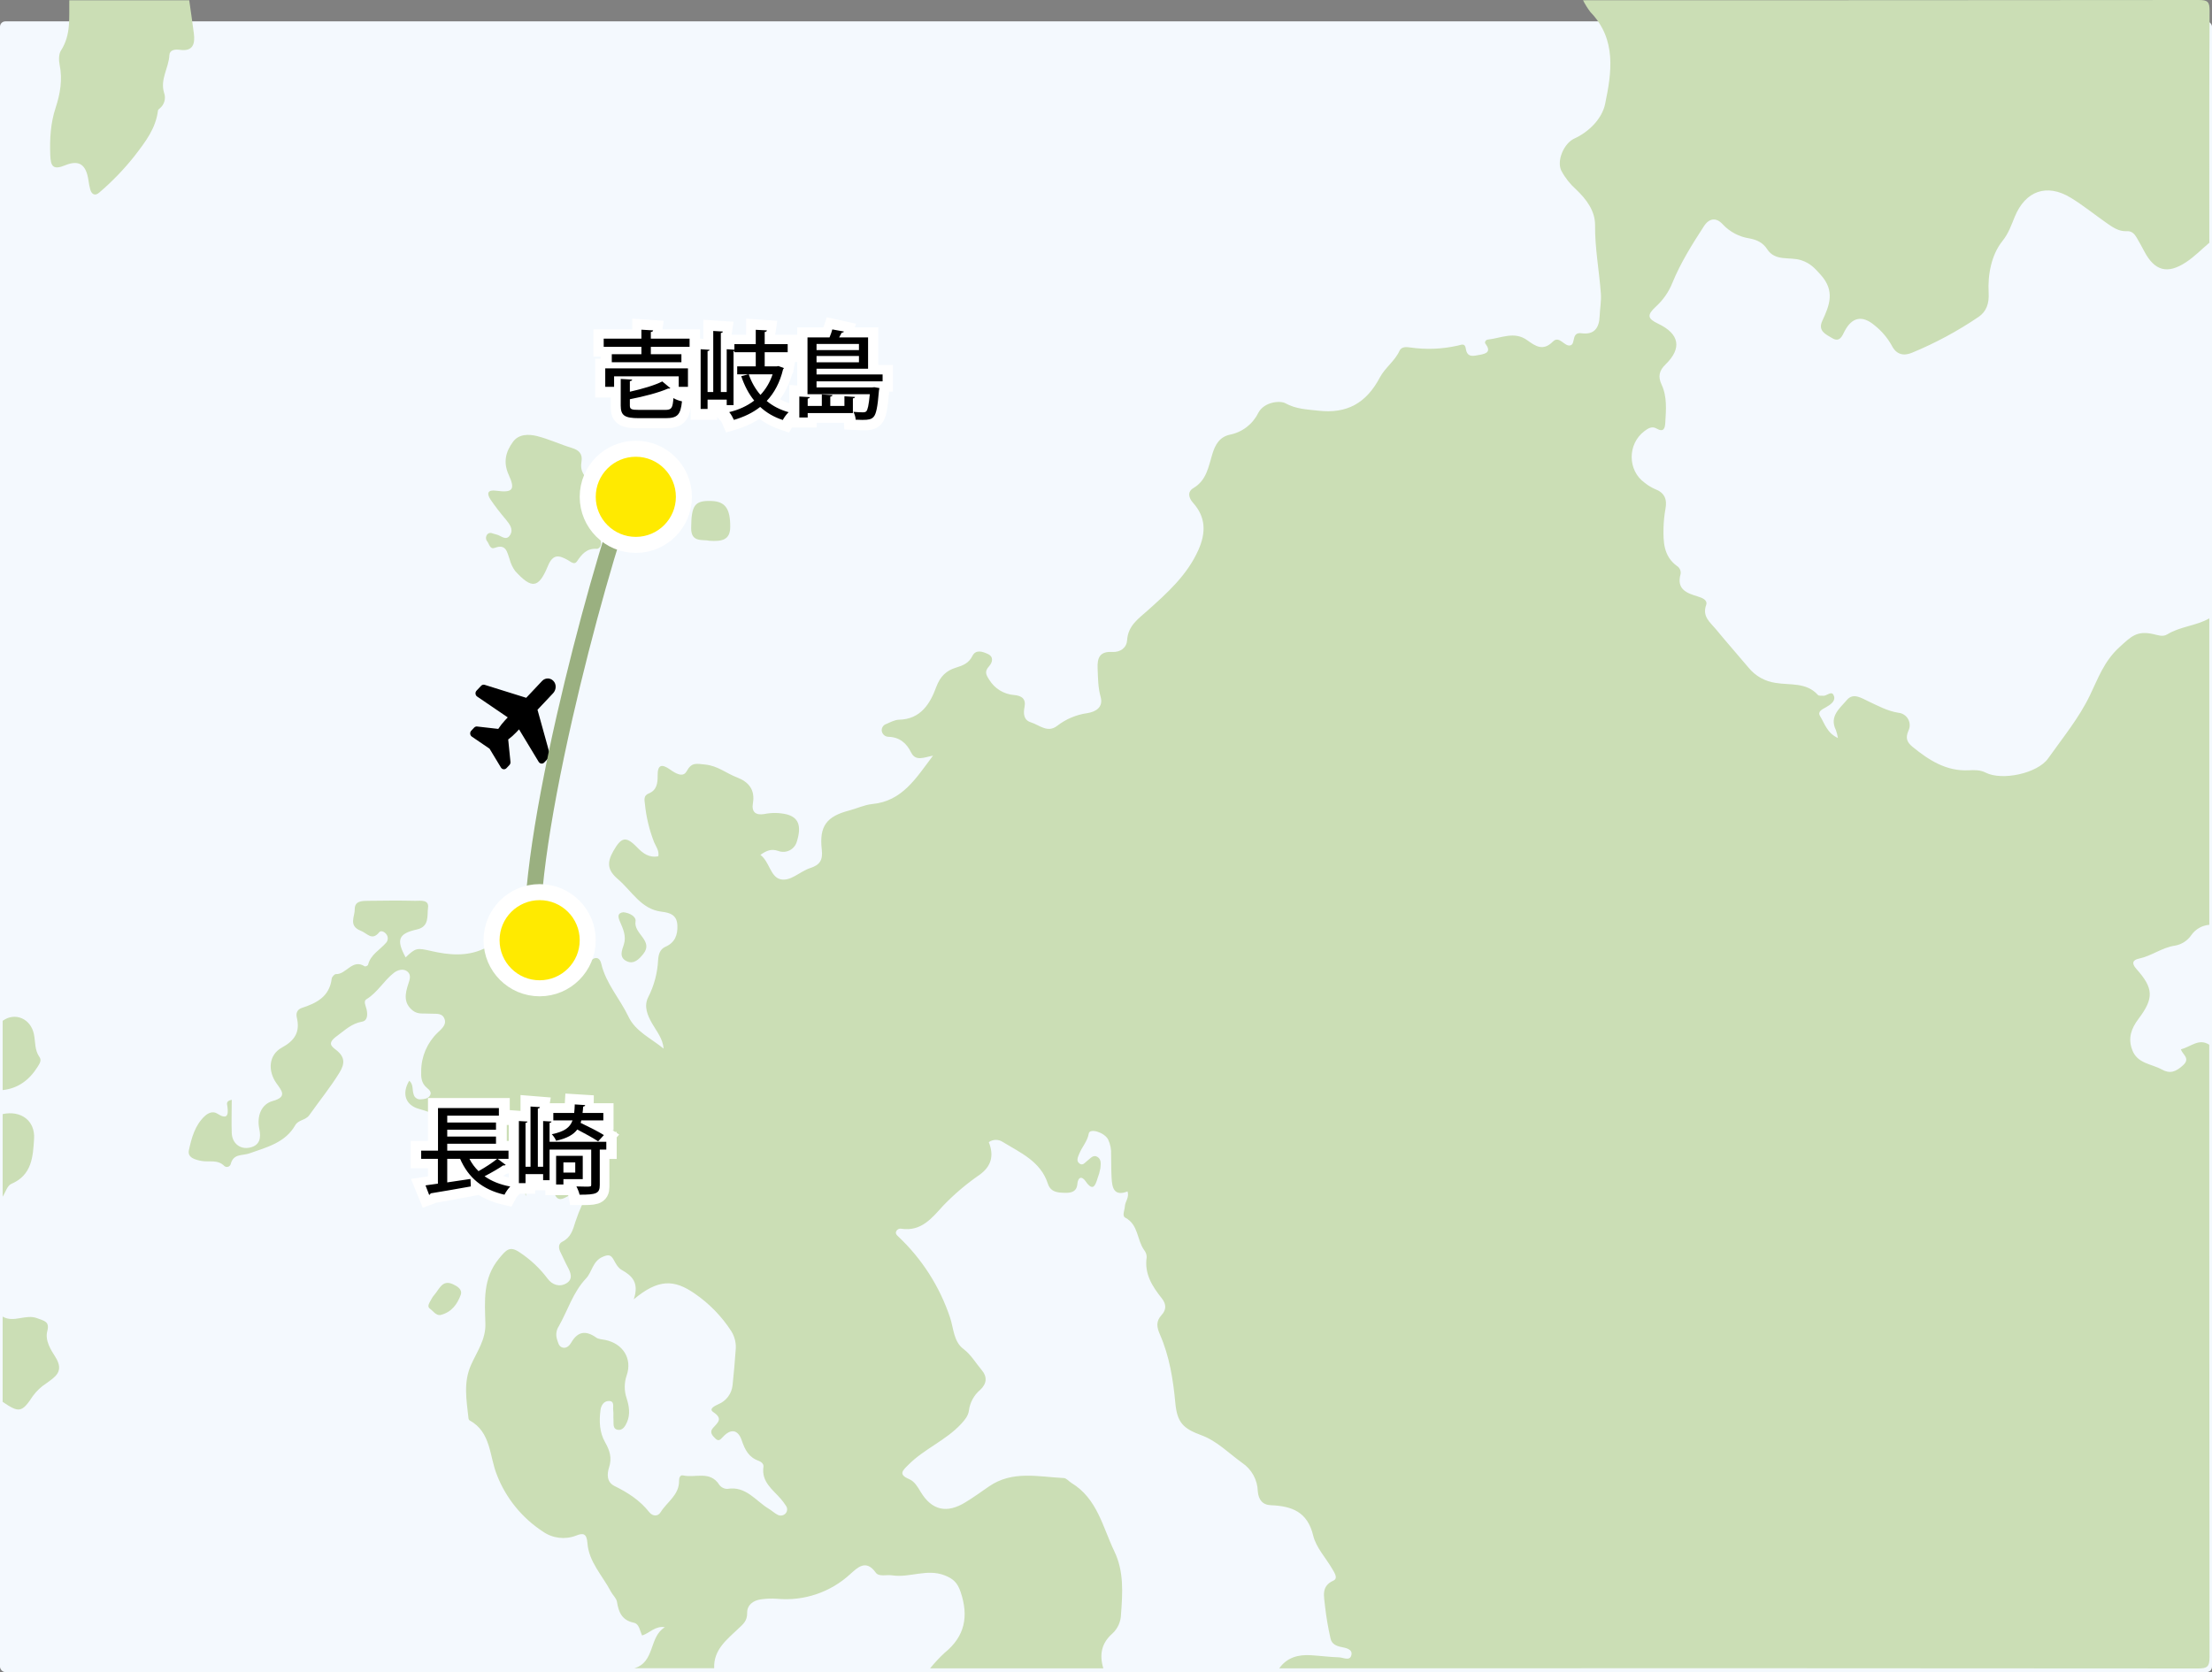 <?xml version="1.0" encoding="UTF-8"?>
<svg width="414px" height="313px" viewBox="0 0 414 313" version="1.1" xmlns="http://www.w3.org/2000/svg" xmlns:xlink="http://www.w3.org/1999/xlink">
    <rect x="0" y="0" width="414" height="313" fill="#808080" stroke="none"/>
    <!-- Generator: Sketch 48.2 (47327) - http://www.bohemiancoding.com/sketch -->
    <title>map2</title>
    <desc>Created with Sketch.</desc>
    <defs></defs>
    <g id="Page-1" stroke="none" stroke-width="1" fill="none" fill-rule="evenodd">
        <g id="map2">
            <g id="Group-2">
                <rect id="Rectangle-37" fill="#F4F9FE" x="0" y="4" width="414" height="309" rx="1"></rect>
                <g id="map" fill="#CBDEB5" fill-rule="nonzero">
                    <path d="M296.284,0.05 C334.692,0.05 373.099,0.033 411.506,0 C413.212,0 413.561,0.334 413.551,2.045 C413.461,16.51 413.501,30.975 413.501,45.44 C412.05,46.667 410.703,48.064 409.122,49.096 C405.63,51.391 403.236,50.688 401.326,47.046 C400.86,46.162 400.376,45.291 399.874,44.433 C399.48,43.759 398.946,43.226 398.088,43.275 C396.552,43.37 395.4,42.532 394.243,41.724 C391.998,40.158 389.863,38.412 387.529,36.996 C383.075,34.297 379.084,35.724 377.089,40.562 C376.426,42.148 375.972,43.625 374.745,45.161 C372.75,47.655 372.001,51.381 372.196,54.798 C372.316,56.828 371.762,58.339 370.296,59.332 C366.379,61.988 362.201,64.236 357.826,66.04 C356.23,66.699 354.898,66.34 354.065,64.689 C353.257,63.23 352.167,61.946 350.858,60.913 C348.573,58.963 346.638,59.337 345.251,61.97 C344.752,62.968 344.303,64.135 342.897,63.287 C341.74,62.589 340.183,61.965 341.061,60.065 C342.408,57.152 343.5,54.483 340.767,51.446 C339.62,50.169 338.812,49.266 337.101,48.707 C334.981,48.014 332.247,49.002 330.726,46.622 C329.938,45.395 328.781,44.887 327.434,44.627 C325.524,44.341 323.767,43.418 322.446,42.009 C321.234,40.657 319.907,40.816 318.93,42.313 C316.71,45.725 314.54,49.196 312.999,52.962 C312.32,54.652 311.268,56.166 309.921,57.391 C308.216,58.963 308.325,59.641 310.35,60.599 C314.341,62.499 314.84,65.183 311.722,68.22 C310.52,69.382 310.286,70.495 310.984,71.991 C312.041,74.261 311.822,76.7 311.677,79.109 C311.617,80.136 311.408,81.004 310.031,80.216 C309.178,79.717 308.445,80.191 307.752,80.715 C304.579,83.124 304.599,88.067 307.811,90.362 C308.392,90.835 309.033,91.229 309.717,91.534 C311.518,92.197 312.056,93.434 311.712,95.245 C311.502,96.398 311.381,97.565 311.348,98.737 C311.288,101.425 311.348,104.104 313.842,105.934 C314.356,106.246 314.633,106.836 314.545,107.431 C313.732,110.319 315.677,111.027 317.772,111.66 C318.59,111.91 319.653,112.314 319.319,113.266 C318.556,115.431 320.087,116.494 321.149,117.781 C323.144,120.215 325.249,122.579 327.274,124.993 C328.538,126.541 330.339,127.555 332.317,127.831 C335.006,128.29 338.088,127.672 340.253,130.101 C340.413,130.285 340.882,130.196 341.206,130.24 C341.914,130.34 342.902,129.053 343.271,130.38 C343.525,131.308 342.523,131.946 341.71,132.415 C341.066,132.784 340.113,133.178 340.652,134.051 C341.505,135.438 341.954,137.219 343.989,138.151 C343.903,137.643 343.775,137.142 343.605,136.655 C342.323,134.066 344.378,132.565 345.665,131.029 C346.862,129.602 348.408,130.684 349.76,131.318 C351.551,132.151 353.252,133.094 355.297,133.423 C356.065,133.492 356.75,133.936 357.126,134.609 C357.503,135.283 357.524,136.098 357.182,136.79 C356.564,138.221 356.968,138.974 357.93,139.782 C360.998,142.276 364.235,144.401 368.46,144.192 C369.527,144.137 370.61,144.102 371.632,144.626 C374.71,146.202 381.349,144.77 383.324,141.977 C386.057,138.116 389.125,134.38 391.15,130.161 C392.706,126.933 393.804,123.781 396.637,121.182 C398.862,119.157 399.879,118.02 402.967,118.688 C403.855,118.873 404.747,119.282 405.625,118.748 C408.059,117.252 411.022,117.167 413.496,115.755 L413.496,173.117 C412.154,173.222 410.927,173.918 410.149,175.017 C409.443,176.067 408.342,176.787 407.097,177.012 C404.663,177.347 402.707,178.948 400.333,179.447 C399.176,179.691 398.887,180.29 399.834,181.362 C403.071,184.978 403.166,186.849 400.243,190.724 C398.887,192.52 398.248,194.316 399.056,196.495 C399.999,199.119 402.667,199.119 404.618,200.206 C406.154,201.064 407.251,200.615 408.558,199.433 C410.055,198.092 408.428,197.383 408.184,196.416 C410.055,195.957 411.531,194.296 413.486,195.563 C413.486,233.77 413.505,271.978 413.541,310.186 C413.541,312.051 413.072,312.326 411.341,312.321 C354.04,312.271 296.733,312.262 239.422,312.296 C240.888,310.246 242.983,309.697 245.347,309.842 C247.088,309.951 248.839,310.181 250.56,310.236 C251.378,310.236 252.655,311.029 252.929,309.797 C253.173,308.704 251.907,308.48 251.014,308.3 C250.121,308.121 249.233,307.757 249.019,306.694 C248.56,304.675 248.213,302.632 247.981,300.574 C247.846,298.888 247.183,296.948 249.552,295.88 C250.505,295.446 249.742,294.384 249.343,293.686 C248.141,291.601 246.315,289.695 245.776,287.441 C244.709,282.991 241.786,281.924 237.865,281.764 C236.294,281.705 235.541,280.732 235.411,279.161 C235.353,277.02 234.267,275.039 232.493,273.839 C229.999,272.058 227.79,269.748 224.897,268.681 C221.445,267.409 220.323,266.322 219.974,262.611 C219.565,258.211 218.871,253.852 217.086,249.787 C216.472,248.385 216.342,247.318 217.395,246.17 C218.318,245.173 218.308,244.125 217.44,243.033 C215.644,240.788 214.148,238.424 214.617,235.317 C214.61,234.824 214.434,234.348 214.118,233.97 C212.771,232.069 213.08,229.241 210.596,227.929 C209.968,227.595 210.492,226.533 210.536,225.8 C210.586,224.902 211.384,224.164 211.035,223.026 C208.437,224.024 208.142,222.273 208.042,220.413 C207.963,219.001 207.993,217.589 207.958,216.173 C208.012,215.172 207.815,214.174 207.384,213.27 C206.616,211.913 203.957,211.165 203.778,212.168 C203.518,213.664 202.526,214.661 201.997,215.968 C201.743,216.587 201.374,217.3 202.027,217.794 C202.68,218.288 203.069,217.594 203.523,217.265 C204.102,216.846 204.621,216.043 205.454,216.597 C206.177,217.096 206.007,217.954 205.953,218.672 C205.837,219.321 205.658,219.958 205.419,220.572 C204.98,222.019 204.521,223.066 203.174,221.111 C202.421,220.034 201.738,220.418 201.643,221.61 C201.518,223.106 200.476,223.306 199.348,223.286 C198.017,223.261 196.645,223.201 196.116,221.565 C194.76,217.39 190.979,215.789 187.637,213.739 C186.846,213.234 185.829,213.258 185.063,213.799 C186.061,216.293 185.562,218.288 183.377,219.884 C180.914,221.577 178.628,223.514 176.554,225.665 C174.424,227.999 172.443,230.573 168.698,230.009 C168.264,229.923 167.834,230.176 167.7,230.598 C167.59,230.957 167.835,231.187 168.084,231.431 C172.543,235.618 175.889,240.85 177.82,246.654 C178.479,248.649 178.479,251.143 180.314,252.51 C181.766,253.612 182.599,255.119 183.716,256.436 C184.834,257.752 184.684,259.034 183.442,260.182 C182.289,261.158 181.542,262.529 181.347,264.027 C181.222,265.025 180.584,265.793 179.881,266.551 C177.022,269.634 173.012,271.2 170.059,274.153 C168.977,275.24 168.024,275.983 170.179,276.891 C171.177,277.315 171.75,278.338 172.314,279.27 C174.404,282.732 177.207,283.381 180.738,281.186 C182.235,280.268 183.646,279.26 185.078,278.263 C189.462,275.215 194.336,276.442 199.084,276.677 C199.583,276.677 200.042,277.295 200.536,277.594 C205.379,280.522 206.381,285.86 208.581,290.438 C210.382,294.194 210.103,298.21 209.808,302.195 C209.781,303.549 209.209,304.835 208.222,305.761 C206.142,307.562 205.728,309.752 206.501,312.296 L174.08,312.296 C174.918,311.264 175.828,310.292 176.803,309.388 C180.594,306.3 181.327,302.584 179.796,298.02 C179.217,296.284 178.424,295.526 176.803,294.893 C173.466,293.591 170.249,295.391 166.987,294.893 C165.934,294.728 164.493,295.227 163.889,294.359 C162.049,291.79 160.447,293.501 159.161,294.633 C155.45,298.064 150.455,299.753 145.424,299.277 C144.425,299.206 143.422,299.242 142.431,299.382 C140.969,299.586 139.812,300.429 139.837,301.941 C139.862,303.452 139.054,304.051 138.116,304.933 C136.016,306.929 133.513,308.849 133.667,312.281 L118.713,312.281 C122.639,311.153 121.422,306.4 124.439,304.599 C122.604,304.315 121.611,305.697 120.18,306.151 C119.726,305.253 119.681,303.976 118.594,303.751 C116.399,303.287 115.785,301.791 115.471,299.846 C115.366,299.167 114.683,298.599 114.339,297.94 C112.773,294.948 110.209,292.389 109.944,288.862 C109.805,287.007 109.131,286.917 107.775,287.471 C105.712,288.252 103.397,287.959 101.595,286.688 C97.7,284.145 94.698,280.447 93.01,276.113 C91.584,272.621 91.943,268.082 87.883,265.878 C87.758,265.765 87.684,265.607 87.678,265.439 C87.319,262.087 86.681,258.79 88.177,255.463 C89.269,253.014 90.92,250.764 90.846,247.806 C90.741,243.572 90.302,239.327 93.419,235.561 C94.771,233.925 95.415,233.182 97.255,234.429 C99.27,235.754 101.041,237.418 102.487,239.347 C103.34,240.514 104.727,240.998 106.019,240.215 C107.311,239.432 106.817,238.22 106.228,237.132 C105.755,236.254 105.375,235.332 104.917,234.444 C104.528,233.686 104.448,232.843 105.226,232.449 C106.827,231.665 107.221,230.244 107.68,228.742 C108.039,227.65 108.457,226.578 108.932,225.53 C109.186,224.922 110.463,224.642 109.72,223.765 C109.221,223.176 108.298,223.425 107.575,223.535 C107,223.62 106.446,223.809 105.939,224.094 C104.942,224.662 104.248,224.657 103.784,223.465 C103.636,222.99 103.354,222.567 102.971,222.248 C101.724,221.425 100.976,219.305 99.141,220.043 C97.514,220.707 98.766,222.513 98.387,223.914 C97.953,220.014 94.656,219.101 92.093,217.46 C91.534,217.101 90.651,216.886 90.596,216.223 C90.412,213.03 88.277,212.128 85.608,211.664 C85.128,211.515 84.708,211.216 84.411,210.811 C82.815,208.92 80.615,208.217 78.366,207.564 C75.872,206.845 75.163,204.706 76.59,202.301 C77.413,202.975 77.119,204.007 77.413,204.84 C77.549,205.432 78.099,205.836 78.705,205.788 C79.373,205.753 80.107,205.683 80.481,205.065 C80.855,204.446 80.311,203.972 79.877,203.613 C78.85,202.76 78.78,201.618 78.83,200.436 C78.858,197.741 79.969,195.17 81.912,193.303 C82.675,192.57 83.708,191.762 83.124,190.565 C82.625,189.517 81.353,189.831 80.406,189.747 C79.343,189.657 78.251,189.936 77.293,189.198 C75.498,187.796 75.797,186.066 76.41,184.21 C76.665,183.442 77.024,182.509 76.266,181.876 C75.508,181.242 74.445,181.546 73.732,182.1 C71.841,183.557 70.679,185.781 68.569,187.058 C67.971,187.422 68.465,188.3 68.609,188.934 C68.824,189.896 68.819,191.054 67.771,191.243 C65.776,191.607 64.584,192.824 63.058,193.937 C61.162,195.313 62.06,195.872 62.948,196.575 C64.594,197.882 64.554,199.124 63.527,200.8 C61.816,203.578 59.766,206.092 57.89,208.746 C57.172,209.743 55.845,209.594 55.252,210.636 C53.381,213.923 49.904,214.751 46.732,215.884 C45.385,216.382 43.739,215.884 43.196,217.844 C43.145,218.1 42.965,218.31 42.72,218.399 C42.475,218.488 42.201,218.442 41.999,218.278 C40.757,216.996 39.18,217.579 37.754,217.325 C36.582,217.111 35.055,216.722 35.35,215.33 C35.848,213.02 36.487,210.616 38.342,208.905 C38.961,208.337 39.839,207.943 40.642,208.447 C42.502,209.629 42.792,208.826 42.557,207.095 C42.502,206.696 42.213,206.097 43.375,205.873 C43.375,208.023 43.295,210.078 43.375,212.123 C43.47,214.033 44.946,215.205 46.747,214.821 C48.657,214.412 48.882,212.991 48.533,211.33 C48.034,208.955 48.882,206.696 51.027,206.102 C53.815,205.339 52.728,204.167 51.755,202.8 C50.054,200.416 50.308,197.433 52.753,196.101 C55.197,194.77 56.189,193.163 55.556,190.49 C55.366,189.687 55.591,188.993 56.469,188.684 C59.242,187.781 61.676,186.559 62.08,183.197 C62.12,182.873 62.604,182.335 62.858,182.345 C64.823,182.434 65.936,179.407 68.265,180.888 C68.375,180.963 68.849,180.758 68.884,180.619 C69.347,178.678 71.113,177.815 72.275,176.464 C72.675,175.995 72.675,175.306 72.275,174.838 C71.946,174.404 71.278,174.114 70.979,174.508 C69.602,176.194 68.754,174.708 67.532,174.234 C65.158,173.311 66.42,171.561 66.395,170.219 C66.36,168.598 67.826,168.638 68.988,168.623 C71.896,168.583 74.804,168.553 77.712,168.623 C78.71,168.623 80.341,168.353 80.111,169.94 C79.902,171.376 80.426,173.431 78.056,173.98 C74.565,174.763 74.111,175.89 75.917,179.212 C77.832,177.387 78.041,177.416 80.75,178.03 C84.017,178.778 87.334,179.082 90.506,177.621 C91.624,177.122 92.172,177.317 92.576,178.429 C93.529,181.038 95.539,181.671 98.138,181.591 C100.288,181.532 101.944,180.569 103.585,179.417 C105.226,178.264 106.707,177.885 108.268,179.476 C108.967,180.185 109.765,180.499 110.678,179.731 C111.59,178.963 112.289,179.347 112.528,180.379 C113.396,184.115 116.02,186.938 117.626,190.31 C118.928,193.074 121.891,194.385 124.21,196.296 C124.04,194.385 122.893,193.064 122.055,191.592 C121.217,190.121 120.429,188.39 121.332,186.649 C122.425,184.496 123.052,182.137 123.172,179.726 C123.242,178.688 123.502,177.686 124.534,177.232 C126.345,176.454 126.849,174.977 126.779,173.242 C126.709,171.396 125.602,170.872 123.831,170.663 C120.005,170.214 118.249,166.792 115.646,164.563 C113.74,162.936 113.531,161.53 114.778,159.34 C116.244,156.771 117.087,156.397 119.187,158.562 C120.344,159.759 121.472,160.617 123.217,160.283 C123.397,159.215 122.768,158.477 122.424,157.654 C121.516,155.333 120.933,152.898 120.693,150.417 C120.594,149.654 120.469,148.92 121.402,148.536 C122.923,147.933 123.098,146.611 123.083,145.234 C123.053,143.169 123.796,142.905 125.432,144.062 C126.355,144.715 127.816,145.638 128.5,144.391 C129.457,142.635 130.335,142.955 131.991,143.119 C134.326,143.344 135.942,144.765 137.927,145.519 C140.087,146.337 141.344,147.808 140.92,150.322 C140.625,151.993 141.418,152.651 143.044,152.382 C144.434,152.097 145.869,152.118 147.249,152.442 C149.394,153.015 150.068,154.517 149.155,157.48 C148.967,158.206 148.479,158.818 147.813,159.163 C147.147,159.509 146.365,159.555 145.663,159.29 C144.336,158.836 143.458,159.225 142.321,160.028 C144.012,161.3 144.172,164.059 145.992,164.567 C147.918,165.106 149.703,163.116 151.639,162.493 C153.469,161.904 154.033,160.996 153.803,159.001 C153.305,154.636 154.721,152.816 158.936,151.719 C160.383,151.344 161.789,150.651 163.251,150.511 C168.907,149.963 171.436,145.658 174.623,141.453 C172.907,141.778 171.361,142.576 170.513,140.835 C169.665,139.094 168.348,137.987 166.283,137.922 C165.668,137.91 165.146,137.466 165.036,136.859 C164.951,136.251 165.328,135.674 165.919,135.508 C166.672,135.178 167.47,134.745 168.254,134.725 C172.344,134.64 174.104,131.677 175.237,128.579 C175.985,126.584 177.127,125.527 178.913,124.978 C180.23,124.574 181.317,124.16 182,122.783 C182.629,121.516 183.921,121.975 184.873,122.414 C186.026,122.943 185.766,123.986 185.123,124.709 C184.285,125.656 184.459,126.205 185.148,127.243 C186.153,128.898 187.896,129.964 189.826,130.106 C191.228,130.235 192.051,130.819 191.752,132.34 C191.507,133.597 191.582,134.799 192.964,135.223 C194.54,135.722 196.061,137.258 197.852,135.877 C199.497,134.602 201.447,133.78 203.508,133.493 C205.04,133.253 206.526,132.42 206.002,130.475 C205.504,128.699 205.504,126.948 205.434,125.153 C205.324,123.013 205.933,121.921 208.132,122.04 C209.778,122.13 210.871,121.192 210.955,119.821 C211.135,117.102 213.06,115.83 214.771,114.299 C218.492,110.972 222.198,107.655 224.298,102.936 C225.71,99.759 225.72,96.826 223.301,94.133 C222.418,93.135 222.228,92.033 223.36,91.364 C225.825,89.903 226.179,87.374 226.892,85.03 C227.441,83.219 228.249,81.802 230.179,81.368 C232.487,80.916 234.452,79.413 235.491,77.303 C236.589,75.208 239.566,74.944 240.554,75.478 C242.614,76.6 244.639,76.635 246.719,76.874 C252.066,77.488 255.697,75.498 258.261,70.649 C259.259,68.794 261.054,67.592 261.937,65.661 C262.281,64.893 263.194,64.918 263.932,65.043 C266.9,65.474 269.921,65.356 272.846,64.694 C273.445,64.574 274.178,64.125 274.342,65.262 C274.607,67.053 275.839,66.614 277.011,66.41 C278.373,66.17 279.056,65.721 278.008,64.325 C277.799,64.05 278.103,63.606 278.432,63.571 C280.926,63.317 283.42,61.925 285.85,63.696 C287.386,64.808 288.812,65.781 290.633,63.946 C291.87,62.694 292.813,65.008 293.955,64.639 C294.923,64.325 294.045,62.115 296.015,62.384 C298.374,62.704 299.307,61.387 299.392,59.182 C299.447,57.775 299.721,56.359 299.621,54.967 C299.312,50.683 298.489,46.453 298.534,42.113 C298.534,39.435 296.888,37.28 294.982,35.464 C293.866,34.472 292.934,33.29 292.229,31.973 C291.286,30.077 292.728,26.83 294.623,25.952 C297.466,24.655 299.846,22.171 300.414,19.468 C301.641,13.577 302.594,7.367 297.681,2.279 C297.147,1.582 296.679,0.835 296.284,0.05 Z M118.618,243.218 C119.671,240.055 118.264,238.793 116.329,237.701 C115.666,237.327 115.212,236.484 114.833,235.775 C114.299,234.833 113.805,234.843 112.837,235.252 C110.917,236.05 110.807,238.12 109.715,239.277 C107.221,241.916 106.288,245.263 104.587,248.255 C104.119,248.963 103.991,249.843 104.238,250.655 C104.453,251.268 104.542,252.036 105.276,252.251 C106.009,252.465 106.588,251.882 106.902,251.338 C108.134,249.198 109.65,249.009 111.595,250.385 C112.034,250.694 112.698,250.709 113.266,250.824 C116.573,251.488 118.374,254.316 117.297,257.438 C116.806,258.852 116.806,260.389 117.297,261.803 C117.756,263.244 117.98,264.746 117.362,266.192 C117.042,266.945 116.534,267.838 115.576,267.639 C114.618,267.439 114.878,266.451 114.818,265.738 C114.768,265.16 114.853,264.571 114.768,263.997 C114.678,263.339 115.087,262.262 113.955,262.252 C113.047,262.252 112.513,263.03 112.394,263.927 C112.114,266.027 112.194,268.132 113.256,269.988 C114.129,271.514 114.568,272.911 113.995,274.687 C113.591,275.938 113.531,277.45 115.032,278.178 C117.526,279.405 119.781,280.862 121.516,283.066 C122.115,283.819 123.108,283.949 123.646,283.066 C124.843,281.141 127.138,279.844 127.093,277.19 C127.093,276.657 127.273,276.033 127.886,276.193 C130.141,276.692 132.914,275.235 134.635,277.959 C134.989,278.429 135.543,278.706 136.131,278.707 C139.623,278.113 141.423,280.956 143.887,282.433 C144.451,282.772 144.945,283.246 145.528,283.545 C146.063,283.845 146.738,283.702 147.105,283.211 C147.406,282.788 147.388,282.217 147.06,281.814 C146.791,281.396 146.495,280.996 146.172,280.617 C144.641,278.831 142.466,277.42 142.89,274.547 C142.965,274.048 142.466,273.624 141.992,273.454 C140.156,272.806 139.428,271.409 138.83,269.639 C138.121,267.554 136.75,267.389 135.273,269.01 C134.799,269.509 134.495,269.863 133.897,269.29 C133.298,268.716 132.774,268.102 133.398,267.359 C134.276,266.332 135.438,265.618 133.488,264.322 C132.605,263.733 133.772,263.169 134.435,262.865 C135.933,262.254 136.966,260.86 137.114,259.249 C137.348,257.104 137.523,254.954 137.682,252.804 C137.826,251.556 137.549,250.296 136.894,249.223 C135.094,246.425 132.752,244.015 130.006,242.135 C126.15,239.467 123.202,239.392 118.618,243.218 Z" id="Shape"></path>
                    <path d="M35.414,0.05 C35.709,2.13 36.023,4.215 36.287,6.3 C36.532,8.25 36.093,9.672 33.669,9.327 C32.756,9.198 31.753,9.327 31.703,10.325 C31.584,12.709 29.933,14.854 30.706,17.358 C31.093,18.409 30.768,19.59 29.898,20.296 C29.773,20.406 29.589,20.53 29.574,20.66 C29.155,24.052 27.254,26.496 25.199,29.175 C23.216,31.684 20.991,33.991 18.555,36.063 C17.802,36.726 17.154,36.402 16.889,35.459 C16.74,34.899 16.628,34.329 16.555,33.753 C16.121,30.831 14.839,29.858 12.206,30.935 C9.966,31.853 9.482,31.18 9.407,29.02 C9.298,26.027 9.452,23.084 10.405,20.191 C11.268,17.578 11.727,14.899 11.158,12.111 C10.983,11.258 10.983,10.116 11.417,9.447 C13.328,6.484 12.904,3.252 12.969,0.05 L35.414,0.05 Z" id="Shape"></path>
                    <path d="M0.499,246.455 C2.589,247.687 4.803,245.916 6.983,246.769 C8.21,247.268 9.342,247.308 8.849,249.183 C8.38,250.959 9.582,252.779 10.345,253.982 C12.121,256.78 10.255,257.767 8.674,258.945 C7.706,259.565 6.861,260.358 6.18,261.284 C4.115,264.431 3.571,264.516 0.494,262.416 L0.499,246.455 Z" id="Shape"></path>
                    <path d="M0.499,191.088 C2.803,189.403 5.766,190.669 6.355,193.612 C6.644,195.049 6.464,196.575 7.392,197.877 C7.836,198.506 7.392,199.134 7.038,199.698 C5.512,202.137 3.432,203.733 0.499,204.057 L0.499,191.088 Z" id="Shape"></path>
                    <path d="M0.499,208.546 C3.901,207.813 6.589,209.773 6.38,213.155 C6.17,216.537 5.986,219.969 2.11,221.615 C1.367,221.934 1.023,223.186 0.499,224.009 L0.499,208.546 Z" id="Shape"></path>
                    <path d="M113.227,95.514 C113.097,97.385 112.154,99.425 112.488,101.63 C112.563,102.128 112.154,102.767 111.675,102.737 C109.815,102.617 108.897,103.734 107.979,105.096 C107.48,105.809 106.817,105.141 106.243,104.822 C104.652,103.934 103.5,103.64 102.552,105.934 C100.807,110.174 99.525,110.294 96.417,106.887 C95.93,106.216 95.575,105.46 95.37,104.657 C94.896,103.32 94.726,101.754 92.581,102.562 C91.728,102.877 91.584,101.889 91.22,101.38 C90.872,100.989 90.872,100.4 91.22,100.008 C91.718,99.48 92.292,99.949 92.841,100.038 C93.724,100.183 94.711,101.395 95.479,100.138 C96.143,99.061 95.36,98.098 94.666,97.235 C93.643,96.043 92.685,94.796 91.798,93.499 C91.1,92.412 91.175,91.624 92.891,91.858 C95.918,92.277 96.497,91.684 95.22,88.905 C94.118,86.496 94.671,84.531 96.018,82.695 C97.09,81.234 98.931,81.239 100.507,81.628 C102.737,82.191 104.852,83.194 107.061,83.862 C108.413,84.271 109.057,85.015 108.832,86.386 C108.518,88.207 109.331,89.309 110.782,90.307 C112.389,91.459 113.132,93.22 113.227,95.514 Z" id="Shape"></path>
                    <path d="M122.599,96.951 C123.557,96.637 123.686,94.881 125.093,95.375 C126.145,95.749 127.796,95.584 128.056,96.791 C128.355,98.203 127.138,99.365 126.15,100.333 C125.048,101.41 124.095,100.861 123.262,99.789 C122.828,99.24 122.265,99.25 121.821,99.874 C120.324,102.029 118.105,101.255 116.139,101.136 C114.678,101.051 114.444,99.639 114.444,98.487 C114.444,96.926 113.73,95.08 115.576,93.998 C118.04,92.536 121.257,93.803 122.265,96.572 C122.3,96.691 122.454,96.791 122.599,96.951 Z" id="Shape"></path>
                    <path d="M132.769,101.225 C131.577,100.926 129.338,101.644 129.358,98.876 C129.387,94.512 130.041,93.669 133.178,93.778 C135.747,93.873 136.695,95.245 136.67,98.637 C136.67,101.136 135.039,101.375 132.769,101.225 Z" id="Shape"></path>
                    <path d="M116.653,170.763 C117.885,170.882 119.092,171.605 118.948,172.458 C118.539,174.813 122.404,176.085 120.389,178.584 C119.656,179.491 118.643,180.624 117.232,179.9 C115.82,179.177 116.409,177.88 116.758,176.813 C117.257,175.227 116.623,173.895 116.035,172.528 C115.666,171.665 115.496,170.922 116.653,170.763 Z" id="Shape"></path>
                    <path d="M82.406,246.165 C81.558,246.255 81.069,245.397 80.451,244.963 C79.832,244.529 80.451,243.761 80.74,243.188 C80.893,242.891 81.082,242.614 81.304,242.365 C82.236,241.322 82.77,239.477 84.765,240.394 C85.573,240.763 86.611,241.367 86.222,242.414 C85.573,244.145 84.516,245.662 82.406,246.165 Z" id="Shape"></path>
                </g>
                <path d="M121.576,62.15 L121.576,63.662 L129.01,63.662 L129.01,64.76 L121.576,64.76 L121.576,66.596 L127.624,66.596 L127.624,67.676 L114.412,67.676 L114.412,66.596 L120.334,66.596 L120.334,64.76 L113.062,64.76 L113.062,63.662 L120.334,63.662 L120.334,61.79 L121.936,61.898 C121.918,62.024 121.81,62.114 121.576,62.15 Z M114.556,72.41 L113.386,72.41 L113.386,69.152 L128.632,69.152 L128.632,72.41 L127.426,72.41 L127.426,70.25 L114.556,70.25 L114.556,72.41 Z M117.508,74.642 L117.508,76.208 C117.508,76.892 117.796,77.036 119.29,77.036 L124.654,77.036 C125.914,77.036 126.112,76.694 126.238,74.642 C126.544,74.858 127.048,75.038 127.39,75.11 C127.174,77.558 126.742,78.152 124.69,78.152 L119.308,78.152 C116.968,78.152 116.302,77.792 116.302,76.226 L116.302,70.862 L117.868,70.97 C117.85,71.096 117.742,71.186 117.508,71.222 L117.508,73.634 C120.046,73.076 122.764,72.284 124.276,71.474 L125.428,72.392 C125.356,72.446 125.32,72.446 125.05,72.446 C123.268,73.292 120.262,74.066 117.508,74.642 Z M145.822,68.738 L146.56,69.026 C146.542,69.134 146.47,69.188 146.416,69.224 C145.75,71.654 144.58,73.598 143.086,75.074 C144.31,76.19 145.786,77.018 147.532,77.522 C147.262,77.756 146.92,78.224 146.74,78.548 C144.976,77.954 143.464,77.054 142.222,75.866 C140.71,77.108 138.946,77.972 137.056,78.53 C136.93,78.224 136.642,77.738 136.408,77.486 C138.226,77.018 139.954,76.208 141.43,75.002 C140.278,73.67 139.378,72.032 138.766,70.142 L139.81,69.872 L137.83,69.872 L137.83,68.792 L141.646,68.792 L141.646,65.75 L137.398,65.75 L137.398,65.552 C137.362,65.642 137.272,65.696 137.092,65.732 L137.092,75.866 L136.138,75.866 L136.138,74.714 L132.232,74.714 L132.232,76.586 L131.26,76.586 L131.26,65.408 L132.574,65.498 C132.556,65.624 132.466,65.696 132.232,65.732 L132.232,73.67 L133.636,73.67 L133.636,61.988 L135.004,62.078 C134.986,62.204 134.914,62.294 134.68,62.312 L134.68,73.67 L136.138,73.67 L136.138,65.408 L137.398,65.498 L137.398,64.652 L141.646,64.652 L141.646,61.79 L143.194,61.898 C143.176,62.024 143.068,62.114 142.834,62.132 L142.834,64.652 L147.37,64.652 L147.37,65.75 L142.834,65.75 L142.834,68.792 L145.606,68.792 L145.822,68.738 Z M145.012,69.872 L139.81,69.872 C140.35,71.546 141.178,73.04 142.258,74.264 C143.446,73.076 144.4,71.618 145.012,69.872 Z M165.118,70.322 L165.118,71.294 L152.41,71.294 L152.41,72.68 L163.534,72.68 L163.804,72.644 L164.488,72.788 C164.47,72.878 164.452,73.022 164.416,73.13 C164.146,76.352 163.894,77.612 163.408,78.098 C163.048,78.458 162.67,78.548 161.644,78.548 C161.176,78.548 160.564,78.53 159.916,78.494 C159.898,78.152 159.772,77.72 159.61,77.414 C160.546,77.522 161.464,77.522 161.77,77.522 C162.112,77.522 162.274,77.486 162.436,77.36 C162.742,77.054 162.976,76.046 163.192,73.634 L151.204,73.634 L151.204,63.284 L155.434,63.284 C155.686,62.762 155.938,62.168 156.082,61.736 L157.63,62.078 C157.594,62.186 157.468,62.258 157.27,62.258 C157.126,62.546 156.91,62.924 156.694,63.284 L162.382,63.284 L162.382,68.99 L152.41,68.99 L152.41,70.322 L165.118,70.322 Z M161.176,65.696 L161.176,64.22 L152.41,64.22 L152.41,65.696 L161.176,65.696 Z M152.41,66.56 L152.41,68.054 L161.176,68.054 L161.176,66.56 L152.41,66.56 Z M159.61,74.48 L159.61,77.144 L150.862,77.144 L150.862,78.026 L149.728,78.026 L149.728,74.21 L151.204,74.318 C151.186,74.444 151.096,74.516 150.862,74.552 L150.862,76.154 L154.084,76.154 L154.084,73.778 L155.578,73.868 C155.56,73.994 155.452,74.084 155.218,74.12 L155.218,76.154 L158.476,76.154 L158.476,74.138 L159.97,74.246 C159.952,74.354 159.862,74.444 159.61,74.48 Z" id="壱岐島" stroke="#FFFFFF" stroke-width="4" fill="#000000"></path>
                <path d="M121.81,62.15 L121.81,63.392 L129.064,63.392 L129.064,64.922 L121.81,64.922 L121.81,66.308 L127.534,66.308 L127.534,67.802 L114.502,67.802 L114.502,66.308 L120.046,66.308 L120.046,64.922 L112.99,64.922 L112.99,63.392 L120.046,63.392 L120.046,61.718 L122.242,61.844 C122.224,62.006 122.116,62.096 121.81,62.15 Z M114.934,72.41 L113.278,72.41 L113.278,68.954 L128.758,68.954 L128.758,72.41 L127.03,72.41 L127.03,70.448 L114.934,70.448 L114.934,72.41 Z M117.886,74.732 L117.886,75.902 C117.886,76.604 118.156,76.73 119.632,76.73 L124.474,76.73 C125.698,76.73 125.896,76.406 126.04,74.516 C126.436,74.786 127.174,75.038 127.642,75.128 C127.372,77.648 126.814,78.278 124.564,78.278 L119.596,78.278 C116.914,78.278 116.176,77.792 116.176,75.92 L116.176,70.934 L118.318,71.06 C118.3,71.204 118.174,71.312 117.886,71.348 L117.886,73.328 C120.19,72.806 122.566,72.122 123.952,71.402 L125.464,72.662 C125.392,72.734 125.338,72.734 125.032,72.734 C123.286,73.508 120.478,74.228 117.886,74.732 Z M145.408,68.576 L145.696,68.522 L146.722,68.9 C146.686,69.008 146.614,69.062 146.56,69.134 C145.966,71.618 144.904,73.562 143.5,75.056 C144.634,76.01 146.002,76.712 147.604,77.162 C147.226,77.486 146.74,78.17 146.506,78.62 C144.85,78.08 143.446,77.252 142.276,76.172 C140.872,77.288 139.198,78.062 137.362,78.602 C137.164,78.17 136.804,77.504 136.48,77.144 C138.226,76.73 139.828,76.01 141.16,74.984 C140.116,73.706 139.324,72.176 138.73,70.412 L140.062,70.07 L137.974,70.07 L137.974,68.576 L141.448,68.576 L141.448,65.93 L137.452,65.93 L137.452,65.696 C137.416,65.714 137.362,65.714 137.29,65.732 L137.29,75.83 L136.012,75.83 L136.012,74.804 L132.43,74.804 L132.43,76.55 L131.134,76.55 L131.134,65.372 L132.808,65.48 C132.79,65.606 132.682,65.696 132.43,65.732 L132.43,73.382 L133.492,73.382 L133.492,61.952 L135.292,62.06 C135.274,62.204 135.166,62.294 134.914,62.33 L134.914,73.382 L136.012,73.382 L136.012,65.372 L137.452,65.462 L137.452,64.418 L141.448,64.418 L141.448,61.736 L143.536,61.844 C143.518,62.006 143.41,62.096 143.122,62.15 L143.122,64.418 L147.424,64.418 L147.424,65.93 L143.122,65.93 L143.122,68.576 L145.408,68.576 Z M144.598,70.07 L140.134,70.07 C140.638,71.528 141.376,72.824 142.33,73.922 C143.302,72.878 144.094,71.6 144.598,70.07 Z M165.19,70.088 L165.19,71.384 L152.824,71.384 L152.824,72.518 L163.264,72.518 L163.642,72.482 L164.596,72.644 C164.578,72.788 164.542,72.95 164.506,73.112 C164.254,76.226 163.984,77.522 163.498,78.044 C163.084,78.494 162.58,78.602 161.41,78.602 C161.032,78.602 160.6,78.584 160.15,78.566 C160.132,78.116 159.952,77.486 159.718,77.09 C160.51,77.18 161.23,77.18 161.518,77.18 C161.806,77.18 161.968,77.144 162.13,77 C162.4,76.712 162.598,75.866 162.796,73.796 L151.132,73.796 L151.132,63.158 L155.254,63.158 C155.47,62.654 155.668,62.096 155.776,61.664 L157.954,62.06 C157.9,62.186 157.774,62.258 157.54,62.276 C157.414,62.528 157.234,62.852 157.054,63.158 L162.472,63.158 L162.472,69.026 L152.824,69.026 L152.824,70.088 L165.19,70.088 Z M160.762,65.534 L160.762,64.382 L152.824,64.382 L152.824,65.534 L160.762,65.534 Z M152.824,66.632 L152.824,67.82 L160.762,67.82 L160.762,66.632 L152.824,66.632 Z M158.044,75.992 L158.044,74.174 L160.024,74.3 C160.006,74.444 159.898,74.534 159.628,74.57 L159.628,77.324 L151.168,77.324 L151.168,78.152 L149.602,78.152 L149.602,74.228 L151.564,74.336 C151.546,74.48 151.438,74.57 151.168,74.624 L151.168,75.992 L153.814,75.992 L153.814,73.832 L155.812,73.958 C155.794,74.102 155.686,74.21 155.398,74.246 L155.398,75.992 L158.044,75.992 Z" id="壱岐島" fill="#000000"></path>
                <path d="M95.154,216.69 L87.288,216.69 C87.792,217.734 88.458,218.652 89.268,219.462 C90.636,218.742 92.292,217.698 93.3,216.906 L94.452,217.734 C94.38,217.824 94.218,217.842 94.056,217.824 C93.012,218.526 91.392,219.444 90.042,220.146 C91.464,221.28 93.282,222.09 95.424,222.504 C95.172,222.756 94.848,223.242 94.668,223.584 C90.474,222.612 87.594,220.272 86.064,216.69 L83.346,216.69 L83.346,221.712 C84.894,221.46 86.604,221.172 88.26,220.884 L88.314,221.892 C85.452,222.432 82.392,222.99 80.502,223.314 C80.484,223.458 80.376,223.548 80.268,223.584 L79.728,222.27 C80.412,222.162 81.204,222.054 82.104,221.91 L82.104,216.69 L78.864,216.69 L78.864,215.574 L82.104,215.574 L82.104,207.546 L93.408,207.546 L93.408,208.59 L83.346,208.59 L83.346,210.228 L92.85,210.228 L92.85,211.236 L83.346,211.236 L83.346,212.874 L92.85,212.874 L92.85,213.882 L83.346,213.882 L83.346,215.574 L95.154,215.574 L95.154,216.69 Z M108.996,216.384 L108.996,220.668 L105.09,220.668 L105.09,221.712 L104.064,221.712 L104.064,216.384 L108.996,216.384 Z M107.97,219.732 L107.97,217.302 L105.09,217.302 L105.09,219.732 L107.97,219.732 Z M112.83,209.544 L108.492,209.544 C108.438,209.76 108.384,209.958 108.312,210.138 C109.842,210.948 111.804,212.046 112.848,212.748 L112.074,213.594 C111.138,212.928 109.392,211.884 107.88,211.056 C107.196,212.226 105.972,213 103.776,213.504 C103.686,213.234 103.398,212.802 103.182,212.604 C105.72,212.064 106.836,211.164 107.322,209.544 L103.434,209.544 L103.434,208.518 L107.556,208.518 C107.628,208.014 107.664,207.456 107.7,206.826 L109.14,206.916 C109.14,207.042 109.014,207.132 108.798,207.168 C108.762,207.654 108.726,208.104 108.672,208.518 L112.83,208.518 L112.83,209.544 Z M102.642,213.882 L113.424,213.882 L113.424,214.944 L112.056,214.944 L112.056,222.162 C112.056,223.566 111.336,223.584 108.384,223.584 C108.33,223.26 108.114,222.792 107.952,222.486 C108.564,222.504 109.122,222.504 109.572,222.504 C110.886,222.504 110.904,222.468 110.904,222.144 L110.904,214.944 L102.642,214.944 L102.642,220.812 L101.724,220.812 L101.724,219.696 L98.16,219.696 L98.16,221.46 L97.224,221.46 L97.224,209.94 L98.484,210.03 C98.466,210.138 98.376,210.228 98.16,210.246 L98.16,218.688 L99.42,218.688 L99.42,207.15 L100.752,207.258 C100.734,207.366 100.644,207.456 100.428,207.474 L100.428,218.688 L101.724,218.688 L101.724,209.94 L102.948,210.03 C102.93,210.138 102.858,210.228 102.642,210.246 L102.642,213.882 Z" id="長崎" stroke="#FFFFFF" stroke-width="4" fill="#000000"></path>
                <path d="M95.172,216.924 L93.138,216.924 L94.65,218.058 C94.56,218.148 94.38,218.184 94.182,218.148 C93.282,218.76 91.896,219.57 90.69,220.182 C91.986,221.1 93.588,221.748 95.496,222.108 C95.118,222.468 94.65,223.17 94.416,223.638 C90.276,222.684 87.648,220.434 86.118,216.924 L83.706,216.924 L83.706,221.334 C85.11,221.136 86.604,220.902 88.062,220.686 L88.116,222.09 C85.362,222.594 82.446,223.08 80.592,223.386 C80.556,223.53 80.448,223.638 80.322,223.674 L79.638,221.892 L81.96,221.568 L81.96,216.924 L78.828,216.924 L78.828,215.394 L81.978,215.394 L81.978,207.42 L93.372,207.42 L93.372,208.842 L83.706,208.842 L83.706,210.12 L92.832,210.12 L92.832,211.47 L83.706,211.47 L83.706,212.748 L92.832,212.748 L92.832,214.098 L83.706,214.098 L83.706,215.394 L95.172,215.394 L95.172,216.924 Z M93.048,216.924 L87.864,216.924 C88.296,217.788 88.872,218.544 89.556,219.228 C90.762,218.562 92.148,217.662 93.048,216.924 Z M109.068,216.366 L109.068,220.722 L105.45,220.722 L105.45,221.73 L104.082,221.73 L104.082,216.366 L109.068,216.366 Z M107.664,219.498 L107.664,217.59 L105.45,217.59 L105.45,219.498 L107.664,219.498 Z M112.92,209.724 L108.798,209.724 C108.762,209.886 108.708,210.03 108.672,210.192 C110.112,210.876 112.002,211.83 113.028,212.478 L111.948,213.648 C111.084,213.072 109.446,212.154 108.042,211.434 C107.322,212.406 106.116,213.09 104.082,213.54 C103.956,213.18 103.56,212.604 103.272,212.316 C105.63,211.83 106.674,211.074 107.16,209.724 L103.56,209.724 L103.56,208.338 L107.466,208.338 C107.52,207.852 107.556,207.33 107.574,206.736 L109.518,206.862 C109.5,207.024 109.374,207.114 109.14,207.15 C109.122,207.564 109.086,207.96 109.032,208.338 L112.92,208.338 L112.92,209.724 Z M102.858,213.738 L113.478,213.738 L113.478,215.196 L112.254,215.196 L112.254,221.82 C112.254,223.422 111.588,223.638 108.474,223.638 C108.384,223.188 108.114,222.522 107.88,222.09 C108.51,222.108 109.122,222.126 109.572,222.126 C110.58,222.126 110.652,222.126 110.652,221.784 L110.652,215.196 L102.858,215.196 L102.858,220.92 L101.652,220.92 L101.652,219.786 L98.358,219.786 L98.358,221.478 L97.116,221.478 L97.116,209.85 L98.718,209.94 C98.7,210.084 98.592,210.156 98.358,210.192 L98.358,218.4 L99.294,218.4 L99.294,207.132 L101.058,207.24 C101.04,207.384 100.914,207.474 100.662,207.51 L100.662,218.4 L101.652,218.4 L101.652,209.85 L103.218,209.94 C103.2,210.084 103.092,210.156 102.858,210.192 L102.858,213.738 Z" id="長崎" fill="#000000"></path>
            </g>
            <g id="iconfinder_6811925_aircraft_airplane_aviation_plane_transport_icon" transform="translate(88, 127)" fill="#000000" fill-rule="nonzero">
                <path d="M15.738,0.668 C15.483,0.287 15.083,0.045 14.645,0.006 C14.207,-0.034 13.774,0.134 13.463,0.464 L10.488,3.623 L2.711,1.195 C2.476,1.121 2.222,1.19 2.048,1.374 L1.19,2.285 C1.047,2.437 0.976,2.65 0.998,2.864 C1.02,3.078 1.131,3.27 1.302,3.387 L7.033,7.29 L6.51,7.845 C6.048,8.338 5.628,8.873 5.255,9.444 L1.294,8.995 C1.091,8.972 0.89,9.048 0.746,9.2 L0.197,9.783 C0.053,9.936 -0.018,10.15 0.004,10.365 C0.026,10.58 0.138,10.773 0.31,10.89 L3.625,13.149 L5.756,16.674 C5.866,16.854 6.046,16.973 6.247,16.996 C6.448,17.019 6.649,16.944 6.792,16.792 L7.347,16.203 C7.489,16.051 7.56,15.839 7.539,15.626 L7.116,11.419 C7.654,11.023 8.157,10.577 8.621,10.087 L9.144,9.532 L12.818,15.609 C12.929,15.791 13.111,15.911 13.314,15.934 C13.518,15.958 13.72,15.882 13.865,15.728 L14.715,14.825 C14.89,14.64 14.956,14.368 14.886,14.116 L12.599,5.864 L15.519,2.766 C16.044,2.207 16.172,1.308 15.738,0.668 Z" id="Shape"></path>
            </g>
            <path d="M130.974,172.931 L128.923,175.121 C122.55,169.155 113.863,155.254 104.377,136.766 C96.677,121.761 89.153,104.946 86,95.997 L88.83,95 C91.932,103.805 99.403,120.502 107.046,135.397 C116.374,153.576 124.939,167.282 130.974,172.931 Z" id="Path-3" fill="#9AB080" fill-rule="nonzero" transform="translate(108.487, 135.061) rotate(40) translate(-108.487, -135.061) "></path>
            <circle id="Oval-2" stroke="#FFFFFF" stroke-width="3" fill="#FFEA00" cx="101" cy="176" r="9"></circle>
            <circle id="Oval-2" stroke="#FFFFFF" stroke-width="3" fill="#FFEA00" cx="119" cy="93" r="9"></circle>
        </g>
    </g>
</svg>
